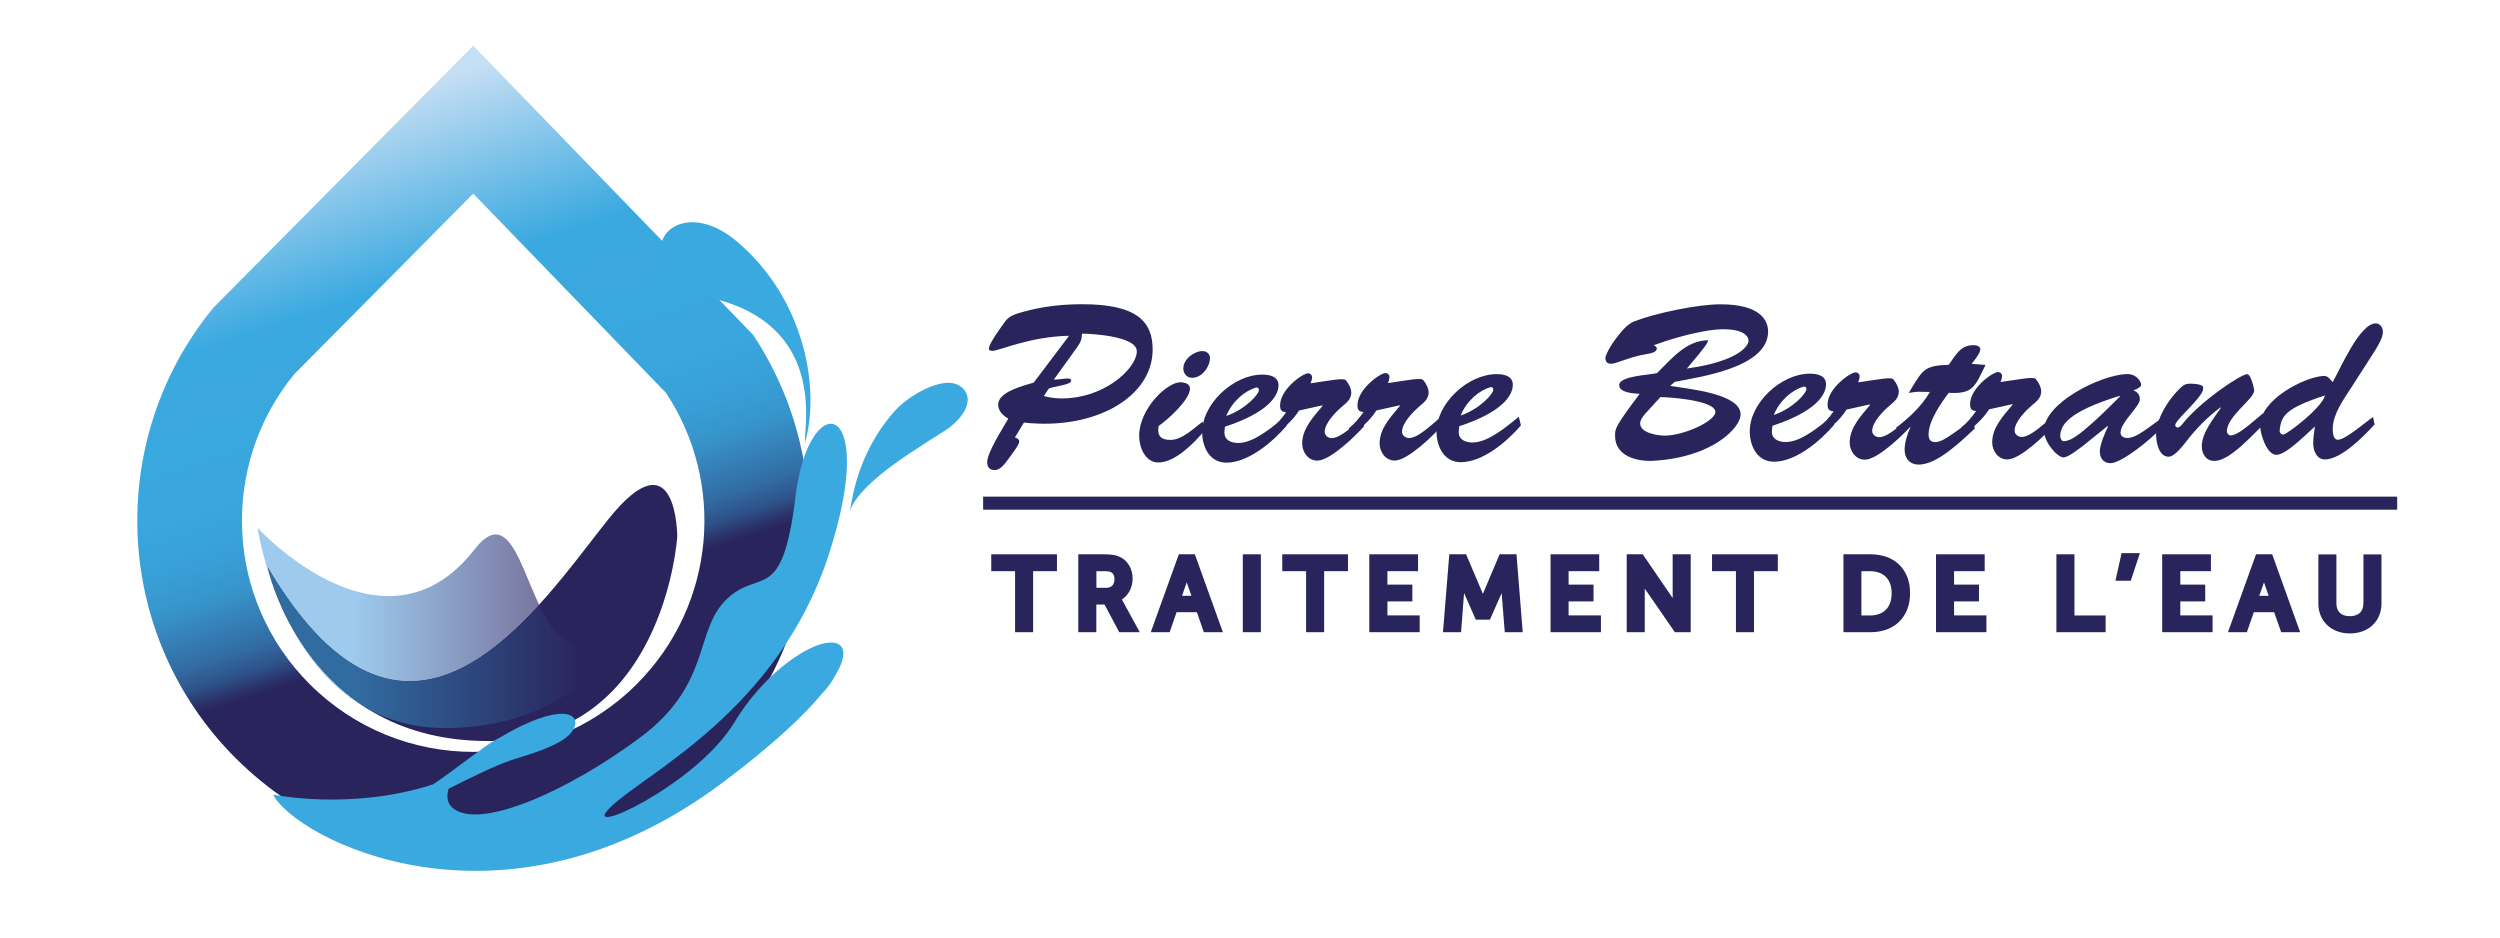 <?xml version="1.0" encoding="UTF-8"?>
<svg id="Calque_1" data-name="Calque 1" xmlns="http://www.w3.org/2000/svg" xmlns:xlink="http://www.w3.org/1999/xlink" viewBox="0 0 320 120">
  <defs>
    <style>
      .cls-1 {
        fill: none;
      }

      .cls-2 {
        fill: url(#Dégradé_sans_nom_5);
      }

      .cls-3 {
        fill: url(#Dégradé_sans_nom_2);
      }

      .cls-4 {
        fill: url(#Dégradé_sans_nom_3);
      }

      .cls-5 {
        fill: #29255c;
      }

      .cls-6 {
        clip-path: url(#clippath-1);
      }

      .cls-7 {
        clip-path: url(#clippath-3);
      }

      .cls-8 {
        clip-path: url(#clippath-4);
      }

      .cls-9 {
        clip-path: url(#clippath-2);
      }

      .cls-10 {
        clip-path: url(#clippath-5);
      }

      .cls-11 {
        fill: #39a9e0;
        fill-rule: evenodd;
      }

      .cls-12 {
        clip-path: url(#clippath);
      }
    </style>
    <clipPath id="clippath">
      <rect class="cls-1" x="-8.32" y="4.68" width="142" height="142"/>
    </clipPath>
    <clipPath id="clippath-1">
      <path class="cls-1" d="M39.64,87.57c-10.86-10.86-11.52-28.05-1.97-39.68l22.9-23.11,24.66,25.49c7.65,11.5,6.41,27.16-3.73,37.3-5.78,5.78-13.35,8.67-20.93,8.67-7.57,0-15.15-2.89-20.93-8.67M27.3,39.4c-13.86,16.89-12.91,41.87,2.86,57.64,16.79,16.79,44.02,16.79,60.81,0,14.73-14.73,16.53-37.48,5.42-54.19L60.57,5.84,27.3,39.4Z"/>
    </clipPath>
    <linearGradient id="Dégradé_sans_nom_5" data-name="Dégradé sans nom 5" x1="1.18" y1=".75" x2="1.58" y2=".75" gradientTransform="translate(251.91 -288.98) rotate(90) scale(254.74)" gradientUnits="userSpaceOnUse">
      <stop offset="0" stop-color="#c5dff4"/>
      <stop offset=".04" stop-color="#add5f0"/>
      <stop offset=".23" stop-color="#3aa9e0"/>
      <stop offset=".41" stop-color="#39a7de"/>
      <stop offset=".48" stop-color="#38a0d7"/>
      <stop offset=".53" stop-color="#3794cb"/>
      <stop offset=".56" stop-color="#3583ba"/>
      <stop offset=".6" stop-color="#326da4"/>
      <stop offset=".63" stop-color="#2e5289"/>
      <stop offset=".65" stop-color="#2a3269"/>
      <stop offset=".66" stop-color="#29255c"/>
      <stop offset="1" stop-color="#29255c"/>
    </linearGradient>
    <clipPath id="clippath-2">
      <rect class="cls-1" x="-7.92" y="4.68" width="141.6" height="142"/>
    </clipPath>
    <clipPath id="clippath-3">
      <path class="cls-1" d="M46.97,90.68c-5.61-3.53-8.89-8.61-10.71-12.5,2.11,4.6,5.47,9.59,10.71,12.5M32.98,67.6s.5,3.51,2.17,7.92c-.66-1.81-.91-2.98-.91-2.98,6.35,10.77,12.49,14.64,18.18,14.64,6.17,0,11.81-4.56,16.58-9.79-.31-.65-.6-1.33-.89-2.01-1.47-3.48-2.73-6.97-4.66-6.97-.78,0-1.66.56-2.71,1.91-3.44,4.43-7.29,5.98-11,5.98-8.77,0-16.76-8.72-16.76-8.72Z"/>
    </clipPath>
    <linearGradient id="Dégradé_sans_nom_2" data-name="Dégradé sans nom 2" x1="-.54" y1="-1.91" x2="-.14" y2="-1.91" gradientTransform="translate(102.79 -168.06) scale(129.49 -129.49)" gradientUnits="userSpaceOnUse">
      <stop offset="0" stop-color="#9dcaed"/>
      <stop offset=".24" stop-color="#9dcaed"/>
      <stop offset=".8" stop-color="#716490"/>
      <stop offset="1" stop-color="#716490"/>
    </linearGradient>
    <clipPath id="clippath-4">
      <path class="cls-1" d="M74.02,82.35c-2.22,0-3.74-2.26-5.02-4.96-4.77,5.23-10.4,9.79-16.58,9.79-5.69,0-11.83-3.87-18.18-14.64,0,0,.25,1.17.91,2.98.32.86.69,1.75,1.11,2.66,1.82,3.89,5.1,8.97,10.71,12.5,2.79,1.55,6.11,2.51,10.06,2.51.1,0,.2,0,.29,0,23.08-.28,27.7-22.3,27.7-22.3-5.03,8.54-8.47,11.47-11.01,11.47"/>
    </clipPath>
    <linearGradient id="Dégradé_sans_nom_3" data-name="Dégradé sans nom 3" x1="-.54" y1="-1.88" x2="-.14" y2="-1.88" gradientTransform="translate(102.78 -160.85) scale(129.54 -129.54)" gradientUnits="userSpaceOnUse">
      <stop offset="0" stop-color="#316ca1"/>
      <stop offset=".24" stop-color="#316ca1"/>
      <stop offset=".8" stop-color="#29255c"/>
      <stop offset="1" stop-color="#29255c"/>
    </linearGradient>
    <clipPath id="clippath-5">
      <rect class="cls-1" x="-7.92" y="4.68" width="141.6" height="142"/>
    </clipPath>
  </defs>
  <g>
    <g>
      <rect class="cls-5" x="125.84" y="63.57" width="181" height="1.67"/>
      <path class="cls-5" d="M129.92,56.01c.26.06.54.2.54.51,0,.37-.71,1.31-1.45,2.31-.37.51-.97,1.34-1.68,1.34-.68,0-.97-.4-.97-1.02,0-1.25,2.02-4.36,2.7-5.56-.68-.42-1.29-.94-1.29-1.82,0-1.65,3.36-2.43,4.55-2.8l4.52-5.99c-4.99.09-8.94,1.92-9.8,1.93-.17,0-.46-.03-.46-.28,0-.68,1.65-2.88,2.1-3.51.51-.71,1.37-.94,2.16-1.17,2.48-.72,5.1-1.01,7.66-1.01,7.07-.01,9.04,2.26,9.04,5.8.01,6.07-7.37,10.36-16.48,9.35l-1.17,1.94ZM134.89,48.59c1.06,0,2.22-.4,2.22.14,0,.57-2.42.72-2.88,1.03l-.62.94c1.06.28,2.02.34,2.94.28,5.59-.32,9.26-4.4,8.94-6.2-.32-1.74-5.67-2.07-6.99-2.07-.03.77-.2,1.14-.63,1.74l-2.98,4.14Z"/>
      <path class="cls-5" d="M154.22,55.06c-1.28,1.57-3.78,4.14-5.95,4.14-1.68,0-2.45-1.93-2.46-3.39,0-3.48,3.55-6.87,5.26-6.88.48,0,1.25.17,1.25.8,0,1.43-2.82,3.97-4.01,4.79-.22,1.17.2,1.8,1.51,1.79,1.51,0,2.99-1.52,4.13-2.34l.26,1.08ZM151.47,47.14c0-1.17,1.36-2.2,2.47-2.2.51,0,.94.37.94.88,0,1.14-1.05,2.54-2.28,2.54-.68,0-1.14-.54-1.14-1.22"/>
      <path class="cls-5" d="M164.68,54.5c-1.73,2.03-4.87,4.71-7.69,4.72-2.08,0-3.05-1.85-3.11-3.73-.12-3.73,4-7.56,7.71-7.54.91,0,2.05.22,2.06,1.36,0,1.4-1.39,3.51-6.86,5.31l-.06.63c-.08,1.08.86,1.45,1.77,1.45,2.02,0,4.41-2.09,5.92-3.29l.26,1.08ZM161.14,49.92c0-.2-.14-.37-.34-.31-1.42.37-3.07,1.74-3.84,3.63,2.51-.86,4.21-2.83,4.18-3.31"/>
      <path class="cls-5" d="M166.27,52.56c-1,1.57-2.19,2.31-3.41,3.54l-.12-1.25c.74-.6,1.34-1.31,1.88-2.08-.6-.06-.77-.29-.77-.88,0-2.05,2.9-4.11,3.58-4.11.29,0,.51.23.52.48,0,.29-.09.54-.2.8,2.68-.38,4.25-.72,4.53-.38.43.54.63,1,.69,1.51,0,.88-.54,1.31-1.19,1.85-.82.71-2.22,2.11-2.22,3.25,0,.45.46.8.88.79,1.23,0,3.02-1.86,3.96-2.57l.2,1.05c-1.08,1.23-4.35,4.4-5.98,4.4-1.2,0-1.94-1.11-1.94-2.19,0-1.94,1.48-3.45,2.61-4.82l-.06-.06-2.96.66Z"/>
      <path class="cls-5" d="M176.18,52.54c-1,1.57-2.19,2.31-3.41,3.54l-.12-1.25c.74-.6,1.34-1.32,1.88-2.09-.6-.06-.77-.28-.77-.88,0-2.05,2.9-4.11,3.58-4.11.29,0,.51.23.51.48,0,.28-.08.54-.2.8,2.68-.38,4.24-.72,4.53-.38.43.54.63,1,.69,1.51,0,.88-.54,1.31-1.19,1.86-.82.71-2.22,2.11-2.22,3.25,0,.46.46.8.89.8,1.22,0,3.02-1.86,3.96-2.57l.2,1.05c-1.08,1.23-4.35,4.4-5.98,4.4-1.2,0-1.94-1.11-1.94-2.19,0-1.94,1.47-3.45,2.61-4.82l-.06-.06-2.96.66Z"/>
      <path class="cls-5" d="M194.68,54.45c-1.73,2.03-4.87,4.71-7.69,4.71-2.08,0-3.05-1.85-3.11-3.73-.12-3.74,4.01-7.56,7.71-7.54.91,0,2.05.22,2.05,1.36,0,1.4-1.39,3.51-6.86,5.31l-.06.63c-.09,1.08.86,1.45,1.77,1.45,2.02,0,4.41-2.09,5.92-3.29l.26,1.08ZM191.14,49.87c0-.2-.14-.37-.34-.31-1.42.37-3.08,1.74-3.84,3.63,2.51-.86,4.21-2.83,4.18-3.31"/>
      <path class="cls-5" d="M222.8,53.06c0,1.62-3.5,5.48-11.16,5.92-2.05.12-4.9-.56-4.91-3.15,0-.91-.14-1.06,3.15-5.42-.8-.05-2.62-.14-2.62-1.11,0-1.22,3.99-1.29,4.84-1.55,1.85-1.8,3.73-4.2,6.58-4.2-.2.48-.4.86-2.76,3.62,6.44-.89,7.94-2.84,7.89-3.6-.03-.63-.83-1.62-4.13-1.39-.66.06-3.68.43-8.01,2.01.17.08.4.2.4.42,0,.43-.65.6-1.03.66-1.76.29-2.31.55-3.96,1.09-.26.08-.57.2-.88.2-.48,0-.71-.28-.71-.77,0-.2.42-1.23,1.31-2.4.6-.8,1.42-1.88,2.39-2.26,2.76-1.06,8.09-2.18,11.05-2.18,4.9,0,6.07,1.93,6.08,3.47,0,4.62-8.62,5.8-11.96,6.46l-.57.51c2.02.37,9.01.93,9.01,3.66M210.94,52.57c-.37.4-1,1.03-1,1.63,0,1.23,2.25,1.56,3.17,1.56,2.54-.03,6.47-1.89,6.46-3.03,0-1.48-5.87-1.9-7.04-1.9l-1.59,1.74Z"/>
      <path class="cls-5" d="M234.77,54.38c-1.74,2.03-4.87,4.71-7.69,4.72-2.08,0-3.05-1.85-3.11-3.73-.12-3.73,4.01-7.56,7.71-7.54.91,0,2.05.22,2.05,1.36,0,1.4-1.39,3.51-6.86,5.31l-.06.63c-.09,1.08.86,1.45,1.77,1.45,2.02,0,4.41-2.09,5.92-3.29l.26,1.08ZM231.22,49.8c0-.2-.14-.37-.34-.31-1.42.37-3.07,1.74-3.84,3.63,2.51-.86,4.21-2.83,4.18-3.32"/>
      <path class="cls-5" d="M236.35,52.44c-.99,1.57-2.19,2.31-3.41,3.54l-.12-1.25c.74-.6,1.34-1.31,1.88-2.08-.6-.05-.77-.28-.77-.88,0-2.05,2.9-4.11,3.59-4.11.28,0,.51.23.51.48,0,.29-.08.54-.2.8,2.68-.38,4.24-.72,4.53-.38.43.54.63,1,.69,1.51,0,.88-.54,1.31-1.19,1.85-.82.71-2.22,2.11-2.22,3.25,0,.45.46.8.89.79,1.22,0,3.02-1.86,3.95-2.57l.2,1.05c-1.08,1.23-4.35,4.4-5.98,4.4-1.19,0-1.94-1.11-1.94-2.19,0-1.94,1.48-3.45,2.61-4.82l-.06-.06-2.96.66Z"/>
      <path class="cls-5" d="M254.15,46.71c-1.34,2.71-1.56,3.76-4.7,3.57-.97,1.25-2.59,3.59-2.59,5.31,0,.63.2,1,.86,1,.91,0,1.94-.86,4.9-2.97l.14,1.25c-1.68,1.54-4.75,4.6-7.17,4.6-1.11,0-1.8-.77-1.8-1.91,0-.94.36-2.02.74-2.85l-.06-.06-1.45,1.17-.31-1.08c1.71-1.31,3.27-2.77,4.32-4.57-1.74,0-1.2-.11-2.71.12l.31-.52c1.53-2.51,1.76-2.97,4.81-3.08.85-1.17,1.48-2.51,3.13-2.51.37,0,.91.08.91.54,0,.51-.82,1.46-1.11,1.85l1.77.14Z"/>
      <path class="cls-5" d="M254.59,52.41c-1,1.57-2.19,2.31-3.41,3.54l-.12-1.25c.74-.6,1.34-1.31,1.88-2.09-.6-.05-.77-.28-.77-.88,0-2.05,2.9-4.11,3.58-4.11.29,0,.51.23.51.48,0,.28-.08.54-.2.8,2.68-.38,4.25-.72,4.53-.38.43.54.63,1,.69,1.51,0,.88-.54,1.31-1.19,1.85-.83.71-2.22,2.11-2.22,3.25,0,.46.46.8.89.8,1.22,0,3.02-1.86,3.96-2.57l.2,1.05c-1.08,1.23-4.35,4.4-5.98,4.4-1.2,0-1.94-1.11-1.94-2.19,0-1.94,1.48-3.45,2.61-4.82l-.06-.06-2.96.66Z"/>
      <path class="cls-5" d="M267.16,56.64c-.54.43-2.36,1.91-3.02,1.91-.8,0-2.45-1.88-2.51-3.36-.12-3.56,7.28-7.22,10.59-7.31,1.31-.03,1.85,1.02,1.85,1.37,0,.34-.74.63-1,.71.54.23.83.54.83,1.17,0,.91-2.47,2.91-2.47,4.25,0,.49.43.68.88.68,1.2,0,2.82-1.46,4.04-2.29l.23,1.06c-1.22,1.4-5.04,4.45-6.43,4.46-.94,0-1.37-.68-1.37-1.51,0-.91.68-2.42,1.05-3.19l-.06-.06-2.62,2.11ZM263.71,55.9c.03.14.14.66.57.57.57-.11,1.46-.03,7.09-5.74l-.06-.06c-6.78,2.09-7.6,3.83-7.6,5.23"/>
      <path class="cls-5" d="M289.72,52.89l.23,1.25c-1.51,1.34-4.44,4.85-6.52,4.86-1.08,0-1.6-.91-1.6-1.88,0-1.71,1.53-3.59,2.44-4.91l-.06-.06c-1.65,1.23-3.1,2.71-4.38,4.37-.43.54-1.48,1.94-2.25,1.94-1.25,0-1.57-1.79-1.6-2.76-.09-1.97,1.7-4.85,3.35-6.25.37-.31.63-.34,1.11-.34,1.71.05,1.57.45,1.57.62,0,1.11-3.58,4-3.58,4.68,0,.17.14.31.31.31.2,0,.45-.26.57-.4,2.27-2.91,7.51-6.43,8.34-6.43.11,0,.28.14.46.54.17.43.34.94.43,1.54,0,1.11-3.5,3.29-3.5,5.25,0,.26.23.51.51.51.68,0,1.94-1,2.45-1.43l1.71-1.43Z"/>
      <path class="cls-5" d="M300.89,49.71c-.94,1.48-2.3,3.34-2.3,5.16,0,.46.03,1.42.66,1.42.97,0,3.59-2.31,4.5-2.91l.2.94c-1.34,1.48-4.27,4.48-6.35,4.49-1.08,0-1.51-1.14-1.51-2.05,0-.71.11-1.45.22-2.17-1,.86-3.64,3.62-4.92,3.63-1.28,0-2.09-2.73-2.09-3.73,0-3.36,5.66-6.22,8.08-6.37.6-.03.83.37,1.2.8.94-1.62,3.44-7.53,5.52-7.53.57,0,.91.57.91,1.08,0,.85-.77,2.02-1.22,2.74l-2.9,4.51ZM291.8,55.09c-.03.26.12.48.43.54.34.09,4.92-3.34,5.38-5.02-5.01,1.63-5.64,2.6-5.81,4.48"/>
    </g>
    <polygon class="cls-5" points="126.88 73.11 129.93 73.11 129.93 80.92 132.24 80.92 132.24 73.11 135.29 73.11 135.29 70.95 126.88 70.95 126.88 73.11"/>
    <path class="cls-5" d="M144.98,74.1c0-1.37-.71-2.48-1.85-2.91-.4-.14-.84-.24-1.85-.24h-3.26v9.97h2.31v-3.54h1.05l1.88,3.54h2.63l-2.29-4.19c.84-.53,1.37-1.52,1.37-2.64M140.34,73.11h.91c.66,0,.85.07.97.14.11.06.43.23.43.9s-.37,1.09-1.05,1.09h-1.26v-2.13Z"/>
    <path class="cls-5" d="M150.89,70.95l-3.59,9.97h2.42l.88-2.56h2.6l.89,2.56h2.44l-3.59-9.97h-2.06ZM151.3,76.26l.6-1.71.6,1.71h-1.2Z"/>
    <rect class="cls-5" x="159.08" y="70.95" width="2.31" height="9.97"/>
    <polygon class="cls-5" points="164.13 73.11 167.18 73.11 167.18 80.92 169.49 80.92 169.49 73.11 172.54 73.11 172.54 70.95 164.13 70.95 164.13 73.11"/>
    <polygon class="cls-5" points="177.59 76.98 180.78 76.98 180.78 74.83 177.59 74.83 177.59 73.11 181.51 73.11 181.51 70.95 175.27 70.95 175.27 80.92 181.72 80.92 181.72 78.77 177.59 78.77 177.59 76.98"/>
    <polygon class="cls-5" points="191.95 70.95 189.81 76.01 187.66 70.95 185.51 70.95 184.7 80.92 187.02 80.92 187.4 75.91 188.9 79.32 190.71 79.32 192.21 75.92 192.61 80.92 194.91 80.92 194.11 70.95 191.95 70.95"/>
    <polygon class="cls-5" points="200.78 76.98 203.97 76.98 203.97 74.83 200.78 74.83 200.78 73.11 204.7 73.11 204.7 70.95 198.47 70.95 198.47 80.92 204.92 80.92 204.92 78.77 200.78 78.77 200.78 76.98"/>
    <polygon class="cls-5" points="214.1 76.55 210.27 70.95 208.22 70.95 208.22 80.92 210.53 80.92 210.53 75.34 214.38 80.92 216.41 80.92 216.41 70.95 214.1 70.95 214.1 76.55"/>
    <polygon class="cls-5" points="219.14 73.11 222.2 73.11 222.2 80.92 224.51 80.92 224.51 73.11 227.56 73.11 227.56 70.95 219.14 70.95 219.14 73.11"/>
    <path class="cls-5" d="M239.44,70.95h-3.48v9.97h3.48c3.07,0,5.05-1.96,5.05-5s-1.98-4.97-5.05-4.97M238.26,73.11h1.08c1.77,0,2.79,1.03,2.79,2.82s-.99,2.85-2.79,2.85h-1.08v-5.67Z"/>
    <polygon class="cls-5" points="250.12 76.98 253.31 76.98 253.31 74.83 250.12 74.83 250.12 73.11 254.04 73.11 254.04 70.95 247.81 70.95 247.81 80.92 254.26 80.92 254.26 78.77 250.12 78.77 250.12 76.98"/>
    <polygon class="cls-5" points="265.53 70.95 263.22 70.95 263.22 80.92 269.52 80.92 269.52 78.78 265.53 78.78 265.53 70.95"/>
    <polygon class="cls-5" points="270.78 74.33 272.74 74.33 273.91 70.8 271.56 70.8 270.78 74.33"/>
    <polygon class="cls-5" points="279.08 76.98 282.27 76.98 282.27 74.83 279.08 74.83 279.08 73.11 283 73.11 283 70.95 276.76 70.95 276.76 80.92 283.21 80.92 283.21 78.77 279.08 78.77 279.08 76.98"/>
    <path class="cls-5" d="M288.77,70.95l-3.59,9.97h2.42l.89-2.56h2.6l.9,2.56h2.43l-3.58-9.97h-2.06ZM289.19,76.26l.6-1.71.6,1.71h-1.2Z"/>
    <path class="cls-5" d="M302.51,77.22c0,1.43-1.09,1.65-1.74,1.65-1.09,0-1.71-.59-1.71-1.62v-6.29h-2.31v6.29c0,2.26,1.66,3.83,4.04,3.83s4.04-1.58,4.04-3.83v-6.29h-2.31v6.26Z"/>
  </g>
  <g class="cls-12">
    <g class="cls-6">
      <rect class="cls-2" x="-1.09" y="-6.16" width="123.12" height="132" transform="translate(-15.68 21.91) rotate(-18.22)"/>
    </g>
    <g class="cls-9">
      <path class="cls-5" d="M34.25,72.54s4.62,21.98,27.7,22.31c23.08.33,24.74-26.17,24.74-26.17,0,0,0-13.25-8.83-2.21-8.83,11.04-25.39,36.98-43.61,6.07"/>
    </g>
    <g class="cls-7">
      <rect class="cls-3" x="32.98" y="67.6" width="36.02" height="23.08"/>
    </g>
    <g class="cls-8">
      <rect class="cls-4" x="34.25" y="70.89" width="50.78" height="22.31"/>
    </g>
    <g class="cls-10">
      <path class="cls-11" d="M106.12,70.87c5.96-18.47-1.31-21.04-3.79-10.25,0,0,0,0-.01,0,0,0,0,0,.01,0-.2.88-.38,1.84-.5,2.9-1.7,14.01-4.56,9.12-8.79,13.15-4.23,4.04-1.89,10.86-11.07,17.71-9.18,6.85-20.68,11.98-24.06,9.01-.68-.6-.78-1.46-.48-2.44,3.16-1.57,6.22-3.14,8.87-3.93,3.48-1.04,6.05-2.09,6.97-3.46.85-1.27.17-2.06-.93-2.17-1.69-.18-4.59.79-8.14,2.89-1.03.54-2,1.17-2.88,1.86-.34.24-.69.48-1.03.74-1.86,1.37-3.34,2.5-4.83,3.51-10.47,3.41-20.5,1.32-20.5,1.32,2.74,5.49,29.18,19.7,57.54-1.54,6.32-4.74,10.35-8.52,12.71-11.38.55-.57,1.19-1.34,1.61-2.17.01-.03.02-.05.04-.08,2.03-3.28,1.03-4.68-1.3-4.21-2.93.59-8.09,4.36-11.55,10.12-4.89,8.13-20.38,15.17-15.78,10.78,4.6-4.38,21.44-12.37,27.89-32.35"/>
      <path class="cls-11" d="M92.26,38.46c13.69,3.95,10.53,16.79,10.77,18.23,2.02-6.96-.06-18.51-8.73-25.8-2.47-2.08-4.81-2.67-6.58-2.37,0-.02,0-.04,0-.07,0,.03,0,.04,0,.07-4.42.76-5.23,7.12,4.55,9.95"/>
      <path class="cls-11" d="M121.54,49c-2.03-.09-5.37,1.7-7.15,3.76-2.33,2.69-4.71,6.63-5.58,12.58.65-1.79,2.73-3.8,5.51-5.84,2.96-2.16,6.64-4.31,7.32-4.86,3.83-3.15,1.97-5.56-.09-5.64"/>
    </g>
  </g>
</svg>